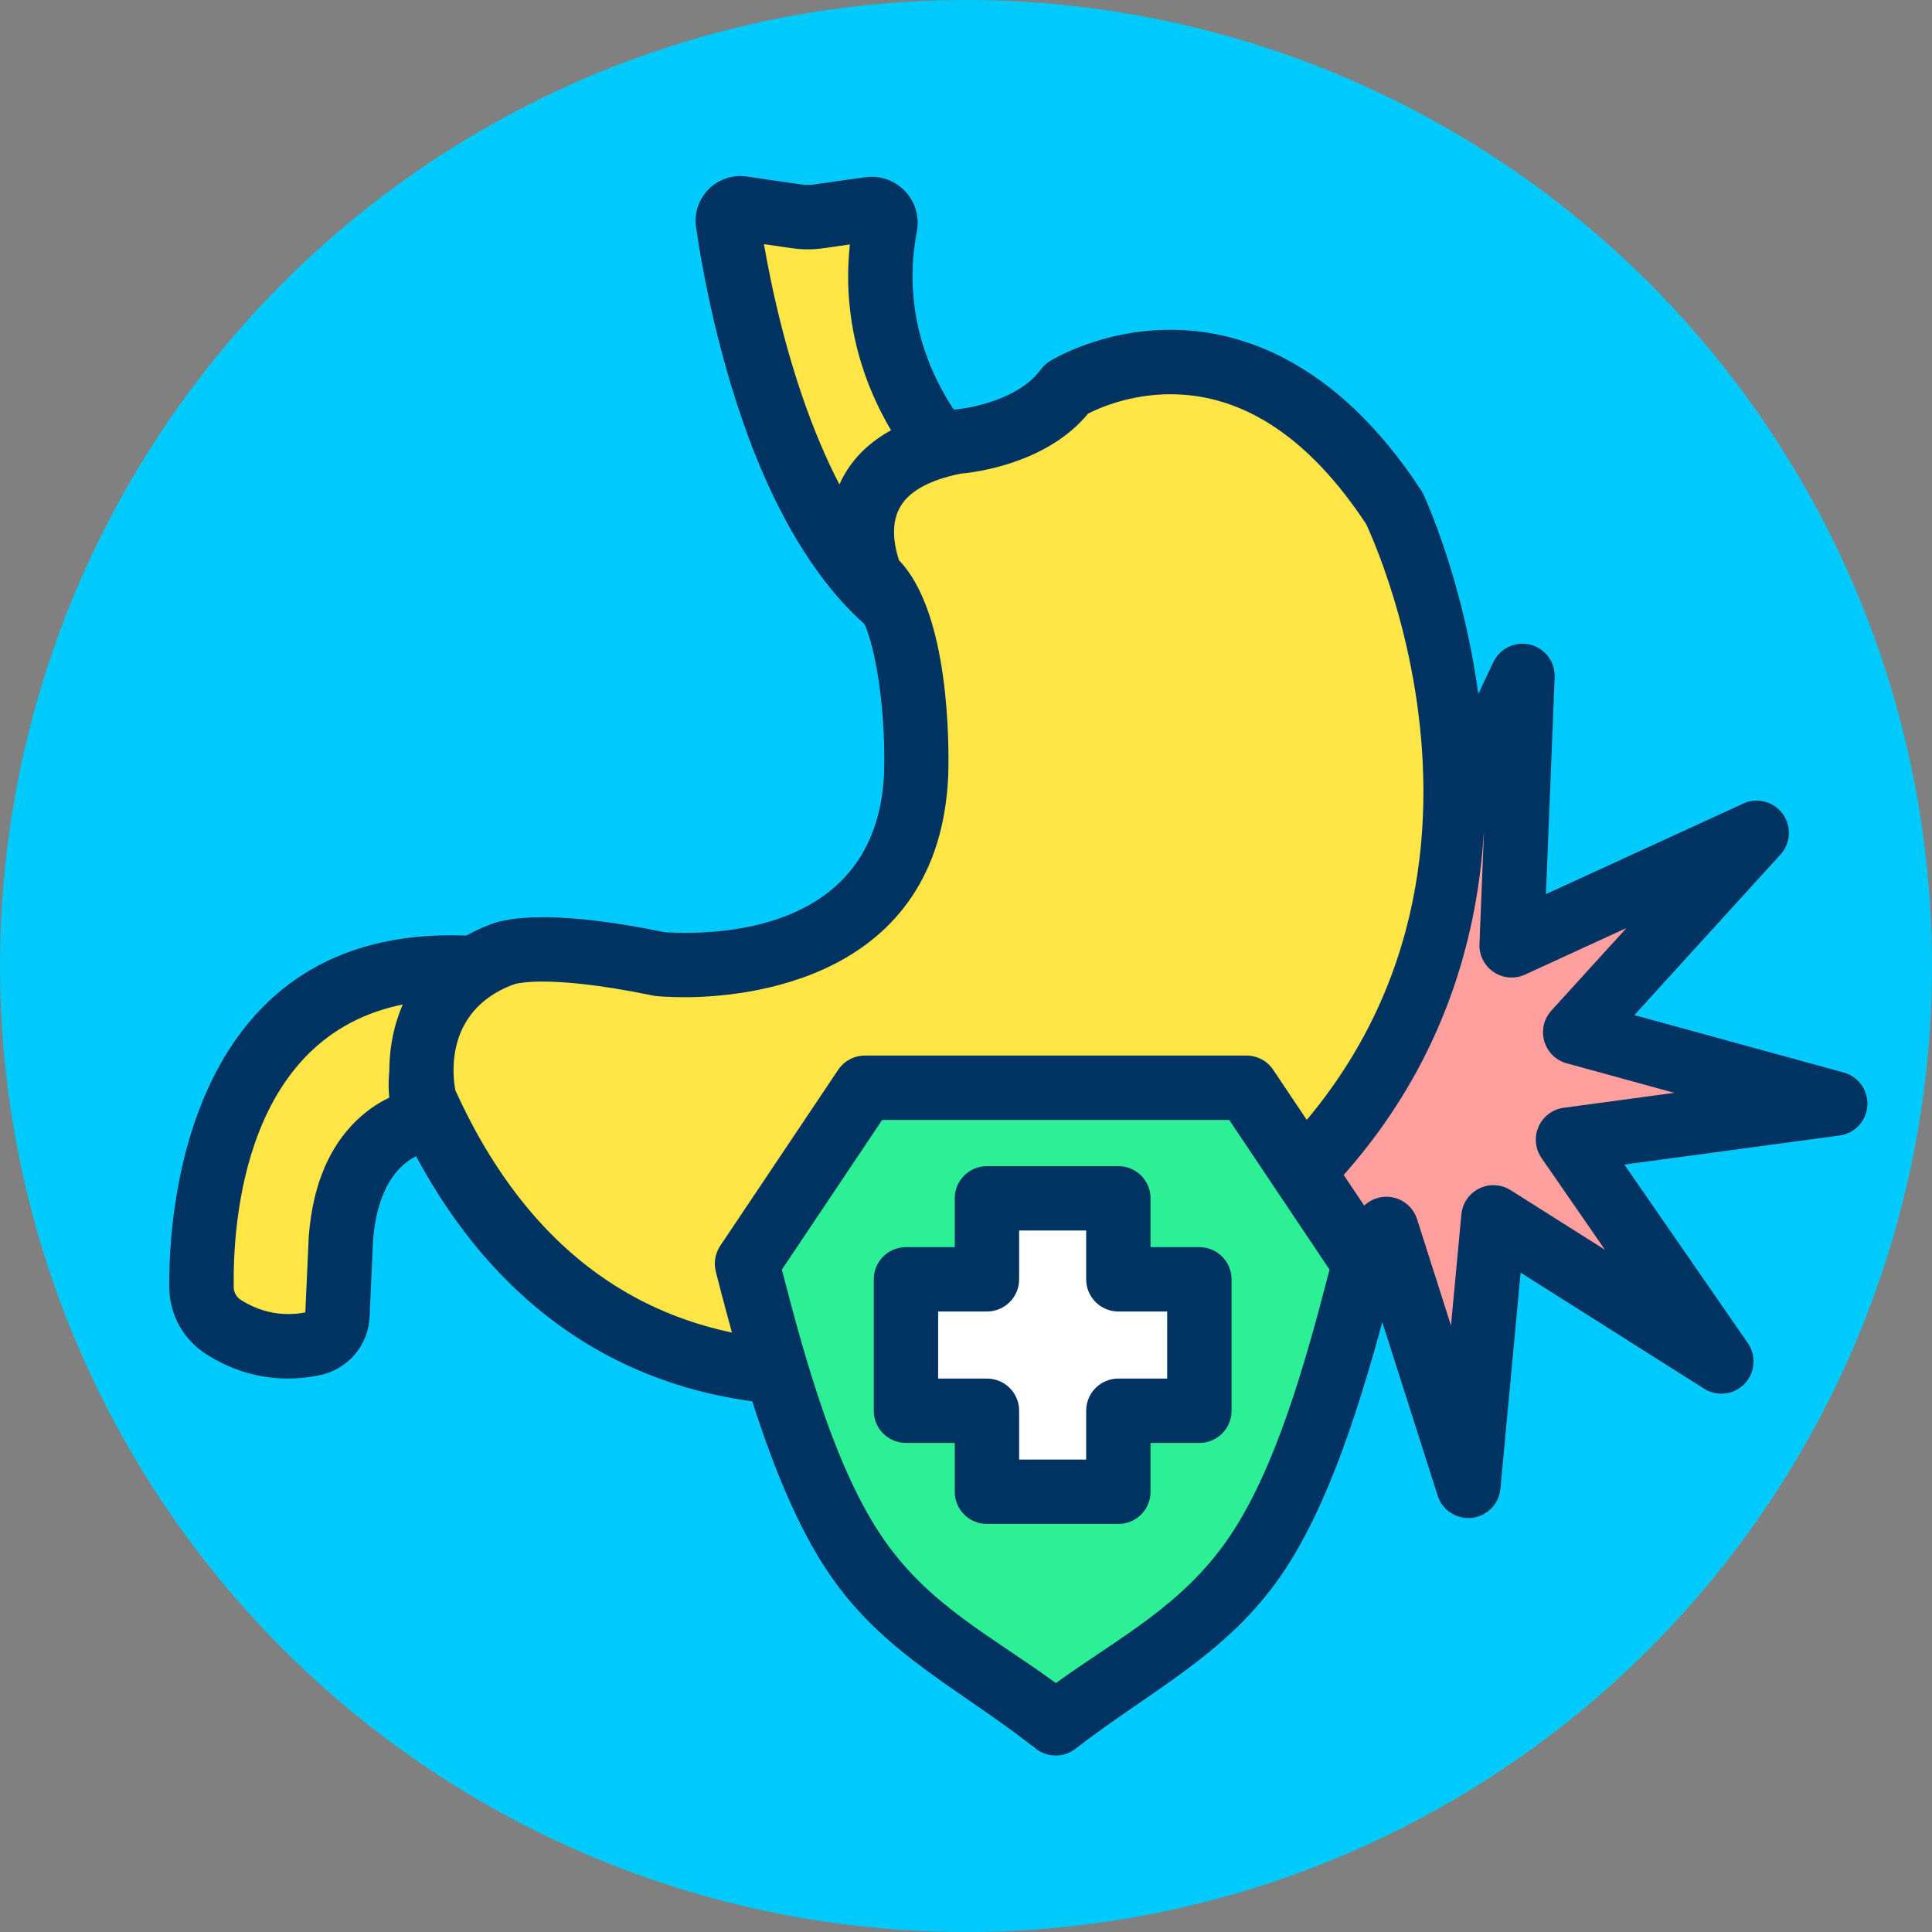 <?xml version="1.0" encoding="UTF-8" standalone="no"?>
<!DOCTYPE svg PUBLIC "-//W3C//DTD SVG 1.1//EN" "http://www.w3.org/Graphics/SVG/1.1/DTD/svg11.dtd">
<svg width="100%" height="100%" viewBox="0 0 120 120" version="1.1" xmlns="http://www.w3.org/2000/svg" xmlns:xlink="http://www.w3.org/1999/xlink" xml:space="preserve" xmlns:serif="http://www.serif.com/" style="fill-rule:evenodd;clip-rule:evenodd;stroke-linejoin:round;stroke-miterlimit:2;">
    <rect x="0" y="0" width="120" height="120" fill="#808080" stroke="none"/>
    <g transform="matrix(1,0,0,1,-465.059,-734.362)">
        <g id="_4-6" serif:id="4-6" transform="matrix(1,0,0,1,465.059,734.362)">
            <rect x="0" y="0" width="120" height="120" style="fill:none;"/>
            <circle cx="60" cy="60" r="60" style="fill:rgb(0,202,251);"/>
            <g transform="matrix(1.02,0.251,-0.251,1.02,-111.806,-185.99)">
                <path d="M242.63,163.795L245.814,179.418L258.295,169.497L250.692,183.511L266.63,183.933L251.797,189.781L263.735,200.35L248.614,195.296L250.965,211.065L242.63,197.473L234.295,211.065L236.647,195.296L221.525,200.35L233.463,189.781L218.63,183.933L234.569,183.511L226.965,169.497L239.446,179.418L242.63,163.795Z" style="fill:rgb(255,159,158);"/>
            </g>
            <g transform="matrix(1.02,0.251,-0.251,1.02,-111.806,-185.99)">
                <path d="M244.496,163.415C244.315,162.528 243.535,161.891 242.63,161.891C241.725,161.891 240.945,162.528 240.764,163.415L238.201,175.995C238.201,175.995 228.15,168.006 228.15,168.006C227.442,167.443 226.435,167.456 225.742,168.038C225.048,168.62 224.86,169.609 225.292,170.405L231.414,181.69C231.414,181.69 218.58,182.03 218.58,182.03C217.675,182.054 216.912,182.711 216.755,183.603C216.598,184.494 217.09,185.373 217.932,185.705L229.876,190.414C229.876,190.414 220.263,198.924 220.263,198.924C219.585,199.524 219.424,200.518 219.876,201.302C220.329,202.086 221.27,202.443 222.129,202.156L234.306,198.086C234.306,198.086 232.412,210.784 232.412,210.784C232.278,211.68 232.793,212.545 233.644,212.855C234.494,213.164 235.445,212.832 235.918,212.061L242.63,201.116C242.63,201.116 249.342,212.061 249.342,212.061C249.815,212.832 250.766,213.164 251.616,212.855C252.467,212.545 252.982,211.68 252.848,210.784L250.955,198.086C250.955,198.086 263.132,202.156 263.132,202.156C263.99,202.443 264.932,202.086 265.384,201.302C265.837,200.518 265.675,199.524 264.997,198.924L255.384,190.414C255.384,190.414 267.328,185.705 267.328,185.705C268.17,185.373 268.662,184.494 268.505,183.603C268.348,182.711 267.585,182.054 266.68,182.03L253.846,181.69C253.846,181.69 259.968,170.405 259.968,170.405C260.4,169.609 260.212,168.62 259.519,168.038C258.825,167.456 257.818,167.443 257.11,168.006L247.06,175.995C247.06,175.995 244.496,163.415 244.496,163.415ZM242.63,173.331L243.948,179.798C244.08,180.447 244.54,180.981 245.163,181.207C245.785,181.434 246.48,181.321 246.999,180.908L252.165,176.801C252.165,176.801 249.018,182.603 249.018,182.603C248.702,183.185 248.711,183.889 249.043,184.463C249.374,185.036 249.979,185.397 250.641,185.414L257.239,185.589C257.239,185.589 251.099,188.01 251.099,188.01C250.483,188.253 250.037,188.799 249.922,189.451C249.807,190.103 250.039,190.768 250.535,191.207L255.477,195.582C255.477,195.582 249.217,193.49 249.217,193.49C248.589,193.28 247.897,193.411 247.39,193.837C246.882,194.263 246.633,194.922 246.73,195.577L247.704,202.105C247.704,202.105 244.253,196.478 244.253,196.478C243.907,195.914 243.292,195.569 242.63,195.569C241.968,195.569 241.353,195.914 241.007,196.478L237.557,202.105C237.557,202.105 238.53,195.577 238.53,195.577C238.628,194.922 238.378,194.263 237.871,193.837C237.363,193.411 236.671,193.28 236.043,193.49L229.783,195.582C229.783,195.582 234.725,191.207 234.725,191.207C235.221,190.768 235.453,190.103 235.338,189.451C235.223,188.799 234.778,188.253 234.161,188.01L228.021,185.589C228.021,185.589 234.619,185.414 234.619,185.414C235.281,185.397 235.887,185.036 236.218,184.463C236.549,183.889 236.558,183.185 236.242,182.603L233.095,176.801C233.095,176.801 238.262,180.908 238.262,180.908C238.78,181.321 239.475,181.434 240.098,181.207C240.72,180.981 241.18,180.447 241.312,179.798C241.312,179.798 242.63,173.331 242.63,173.331Z" style="fill:rgb(0,51,97);"/>
            </g>
            <g transform="matrix(1,0,0,1,-8.586,-7.419)">
                <path d="M54.682,20.363C54.441,20.327 54.196,20.407 54.022,20.578C53.848,20.749 53.765,20.992 53.796,21.234C54.355,25.093 56.785,38.892 63.841,44.89C63.841,44.89 61.366,36.231 68.377,36.643C68.377,36.643 61.799,30.758 63.569,21.421C63.622,21.148 63.539,20.867 63.348,20.666C63.156,20.465 62.878,20.37 62.604,20.41C61.621,20.539 60.285,20.734 59.473,20.853C58.996,20.923 58.512,20.923 58.035,20.853C57.159,20.725 55.674,20.508 54.682,20.363Z" style="fill:rgb(255,230,70);fill-rule:nonzero;"/>
            </g>
            <g transform="matrix(1,0,0,1,-8.586,-7.419)">
                <path d="M54.974,18.384C54.112,18.257 53.24,18.541 52.619,19.153C51.998,19.764 51.7,20.631 51.814,21.495C51.815,21.503 51.816,21.512 51.817,21.521C52.164,23.914 53.21,30.004 55.563,35.832C57.205,39.899 59.493,43.819 62.546,46.414C63.217,46.985 64.183,47.049 64.924,46.571C65.665,46.094 66.006,45.188 65.764,44.34C65.764,44.34 65.255,42.576 65.465,40.854C65.54,40.24 65.686,39.61 66.125,39.172C66.558,38.739 67.253,38.58 68.26,38.64C69.109,38.689 69.897,38.197 70.224,37.411C70.55,36.626 70.345,35.72 69.711,35.152C69.711,35.152 63.982,29.98 65.534,21.794C65.709,20.892 65.433,19.954 64.794,19.285C64.157,18.618 63.237,18.3 62.324,18.43C61.342,18.558 60,18.754 59.184,18.874C59.184,18.874 59.184,18.874 59.184,18.874C58.899,18.916 58.609,18.916 58.324,18.874L54.972,18.384L54.974,18.384ZM56.036,22.582L57.745,22.832C58.414,22.93 59.094,22.93 59.763,22.832C60.195,22.769 60.777,22.683 61.374,22.599C60.763,28.28 62.869,32.685 64.685,35.33C64.141,35.609 63.683,35.956 63.296,36.344C62.498,37.142 61.99,38.155 61.707,39.242C60.76,37.712 59.958,36.033 59.272,34.335C57.491,29.924 56.515,25.352 56.036,22.582Z" style="fill:rgb(0,51,97);"/>
            </g>
            <g transform="matrix(1,0,0,1,-8.586,-7.419)">
                <path d="M22.518,89.876C21.66,89.351 21.126,88.427 21.101,87.421C21.034,82.561 22.148,66.405 38.278,67.572C38.278,67.572 33.055,73.07 35.258,76.919C35.258,76.919 30.31,77.193 29.76,84.342C29.76,84.342 29.624,87.354 29.543,89.127C29.506,89.965 28.914,90.674 28.097,90.862C26.788,91.152 24.706,91.246 22.518,89.876Z" style="fill:rgb(255,230,70);fill-rule:nonzero;"/>
            </g>
            <g transform="matrix(1,0,0,1,-8.586,-7.419)">
                <path d="M21.465,91.576C24.235,93.308 26.871,93.182 28.529,92.815C28.534,92.814 28.54,92.812 28.545,92.811C30.237,92.422 31.463,90.952 31.541,89.217C31.541,89.218 31.756,84.466 31.756,84.466C31.932,82.251 32.582,80.86 33.382,80.019C34.319,79.034 35.369,78.916 35.369,78.916C36.061,78.878 36.684,78.483 37.015,77.874C37.346,77.265 37.338,76.527 36.994,75.926C36.428,74.936 36.769,73.784 37.209,72.75C38.099,70.661 39.728,68.949 39.728,68.949C40.261,68.389 40.422,67.571 40.143,66.85C39.864,66.129 39.194,65.633 38.422,65.577C20.489,64.28 19.026,82.045 19.101,87.449C19.101,87.456 19.101,87.464 19.101,87.472C19.144,89.152 20.033,90.696 21.465,91.576L21.465,91.576ZM27.55,88.933C26.587,89.125 25.119,89.145 23.58,88.181C23.574,88.177 23.567,88.174 23.561,88.17C23.287,88.002 23.114,87.709 23.101,87.388C23.048,83.471 23.675,71.299 34.276,69.69C34.006,70.163 33.75,70.664 33.529,71.182C32.926,72.598 32.6,74.124 32.768,75.592C32.046,75.938 31.243,76.465 30.484,77.262C29.229,78.582 28.034,80.701 27.766,84.189C27.764,84.21 27.763,84.231 27.762,84.252L27.55,88.933Z" style="fill:rgb(0,51,97);"/>
            </g>
            <g transform="matrix(1,0,0,1,-8.586,-7.419)">
                <path d="M65.49,55.48C65.49,55.48 65.765,45.857 62.741,43.38C62.741,43.38 59.441,36.508 67.965,34.858C67.965,34.858 72.639,34.583 74.838,31.559C74.838,31.559 85.833,24.686 95.181,38.982C95.181,38.982 109.751,69.222 81.161,86.817C81.161,86.817 48.446,105.787 34.971,75.82C34.971,75.82 33.322,69.222 39.645,66.75C39.645,66.75 41.569,65.65 49.542,67.3C49.542,67.3 64.937,68.949 65.487,55.479" style="fill:rgb(0,202,251);fill-rule:nonzero;"/>
            </g>
            <g transform="matrix(0.942,0,0,0.94,-4.679,-3.741)">
                <path d="M59.59,94.74C47.619,94.74 38.48,88.482 33.157,76.64C33.108,76.532 33.07,76.419 33.041,76.305C32.326,73.444 32.162,69.888 38.388,67.404C38.887,67.175 39.908,66.878 41.846,66.878C43.846,66.878 46.383,67.19 49.383,67.806C49.559,67.821 50.013,67.851 50.648,67.851C55.123,67.851 65.154,64.067 65.512,55.395C65.626,51.262 64.888,46.068 63.492,44.928C63.265,44.742 63.083,44.51 62.956,44.245C62.775,43.869 61.328,41.121 62.956,37.881C64.08,35.645 64.244,33.537 67.59,32.888C67.676,32.871 67.764,32.861 67.853,32.856C68.891,32.787 71.893,32.207 73.226,30.377C73.376,30.17 73.566,29.993 73.784,29.857C73.911,29.778 76.962,27.902 81.28,27.902C85.411,27.902 91.467,29.633 96.86,37.881C96.908,37.954 96.95,38.029 96.988,38.108C97.141,38.426 111.998,70.188 82.214,88.518C81.734,88.798 71.356,94.735 59.592,94.736L59.588,94.736" style="fill:rgb(255,230,70);fill-rule:nonzero;"/>
            </g>
            <g transform="matrix(1,0,0,1,-8.586,-7.419)">
                <path d="M59.59,94.74C47.619,94.74 38.48,88.482 33.157,76.64C33.108,76.532 33.07,76.419 33.041,76.305C32.326,73.444 32.626,67.398 38.852,64.914C39.351,64.685 40.372,64.388 42.31,64.388C44.31,64.388 46.847,64.7 49.847,65.316C50.023,65.331 50.477,65.361 51.112,65.361C55.587,65.361 63.142,64.067 63.5,55.395C63.614,51.262 62.876,46.068 61.48,44.928C61.253,44.742 61.071,44.51 60.944,44.245C60.763,43.869 59.225,40.475 60.853,37.235C61.977,34.999 64.244,33.537 67.59,32.888C67.676,32.871 67.764,32.861 67.853,32.856C68.891,32.787 71.893,32.207 73.226,30.377C73.376,30.17 73.566,29.993 73.784,29.857C73.911,29.778 76.962,27.902 81.28,27.902C85.411,27.902 91.467,29.633 96.86,37.881C96.908,37.954 96.95,38.029 96.988,38.108C97.141,38.426 111.998,70.188 82.214,88.518C81.734,88.798 71.356,94.735 59.592,94.736L59.588,94.736M36.887,75.182C41.588,85.503 49.226,90.737 59.588,90.737L59.591,90.737C70.29,90.737 80.065,85.142 80.162,85.086C106.282,69.016 94.492,42.22 93.437,39.966C89.91,34.619 85.82,31.906 81.279,31.906C78.774,31.906 76.851,32.759 76.171,33.107C73.608,36.215 69.151,36.76 68.243,36.84C66.243,37.245 64.955,37.984 64.426,39.035C63.843,40.194 64.225,41.617 64.426,42.221C67.6,45.499 67.533,53.833 67.485,55.533C66.961,68.363 54.811,69.358 51.099,69.358C50.06,69.358 49.4,69.291 49.328,69.283C49.264,69.276 49.199,69.266 49.136,69.254C45.67,68.536 43.505,68.386 42.298,68.386C41.301,68.386 40.772,68.486 40.569,68.536C40.498,68.591 40.534,68.544 40.372,68.607C36.146,70.262 36.708,74.328 36.877,75.181" style="fill:rgb(0,51,97);fill-rule:nonzero;"/>
            </g>
            <g transform="matrix(0.526,0,0,0.464,34.011,-5.334)">
                <path d="M59.602,241.835C51.144,234.354 42.689,230.067 36.53,219.957C30.433,209.947 26.606,194.145 23.553,180.656L37.475,157.104L82.525,157.104L96.447,180.656C93.394,194.145 89.567,209.947 83.47,219.956C77.215,230.225 68.621,234.622 60,242.186L59.602,241.835Z" style="fill:rgb(45,240,150);"/>
            </g>
            <g transform="matrix(0.526,0,0,0.464,34.011,-5.334)">
                <path d="M57.334,245.261L57.26,245.232C48.48,237.466 39.791,232.898 33.399,222.404C27.082,212.034 23.03,195.7 19.867,181.726C19.599,180.538 19.789,179.277 20.391,178.258L34.313,154.707C35.019,153.512 36.205,152.795 37.475,152.795L82.525,152.795C83.795,152.795 84.981,153.512 85.687,154.707L99.609,178.258C100.211,179.277 100.401,180.538 100.133,181.726C96.97,195.7 92.918,212.034 86.601,222.404C80.11,233.061 71.278,237.742 62.33,245.593C61.705,246.141 60.946,246.455 60.158,246.492L60,246.496C58.989,246.496 58.048,246.043 57.354,245.282L57.277,245.247L57.345,245.273L57.334,245.261ZM60.02,236.794C52.526,230.575 45.12,226.469 39.662,217.509C34.064,208.318 30.529,194.026 27.663,181.452C27.662,181.45 39.506,161.414 39.506,161.414C39.506,161.414 80.494,161.414 80.494,161.414C80.494,161.414 92.338,181.45 92.338,181.45C89.471,194.026 85.937,208.318 80.338,217.509C74.888,226.455 67.522,230.673 60.02,236.794Z" style="fill:rgb(0,51,97);"/>
            </g>
            <g transform="matrix(0.844,0,0,0.844,-262.007,-605.693)">
                <path d="M392.738,811.794L392.738,805.833L383.066,805.833L383.066,811.794L377.106,811.794L377.106,821.465L383.066,821.465L383.066,827.426L392.738,827.426L392.738,821.465L398.698,821.465L398.698,811.794L392.738,811.794Z" style="fill:white;"/>
            </g>
            <g transform="matrix(0.844,0,0,0.844,-262.007,-605.693)">
                <path d="M395.106,809.426L395.106,805.833C395.106,804.525 394.046,803.465 392.738,803.465L383.066,803.465C381.758,803.465 380.698,804.525 380.698,805.833L380.698,809.426C380.698,809.426 377.106,809.426 377.106,809.426C375.797,809.426 374.737,810.486 374.737,811.794L374.737,821.465C374.737,822.773 375.797,823.834 377.106,823.834L380.698,823.834C380.698,823.834 380.698,827.426 380.698,827.426C380.698,828.734 381.758,829.795 383.066,829.795L392.738,829.795C394.046,829.795 395.106,828.734 395.106,827.426L395.106,823.834C395.106,823.834 398.698,823.834 398.698,823.834C400.007,823.834 401.067,822.773 401.067,821.465L401.067,811.794C401.067,810.486 400.007,809.426 398.698,809.426L395.106,809.426ZM390.369,811.794C390.369,813.102 391.429,814.162 392.738,814.162L396.33,814.162C396.33,814.162 396.33,819.097 396.33,819.097C396.33,819.097 392.738,819.097 392.738,819.097C391.429,819.097 390.369,820.157 390.369,821.465L390.369,825.058C390.369,825.058 385.435,825.058 385.435,825.058C385.435,825.058 385.435,821.465 385.435,821.465C385.435,820.157 384.374,819.097 383.066,819.097L379.474,819.097C379.474,819.097 379.474,814.162 379.474,814.162C379.474,814.162 383.066,814.162 383.066,814.162C384.374,814.162 385.435,813.102 385.435,811.794L385.435,808.202C385.435,808.202 390.369,808.202 390.369,808.202C390.369,808.202 390.369,811.794 390.369,811.794Z" style="fill:rgb(0,51,97);"/>
            </g>
        </g>
    </g>
</svg>
